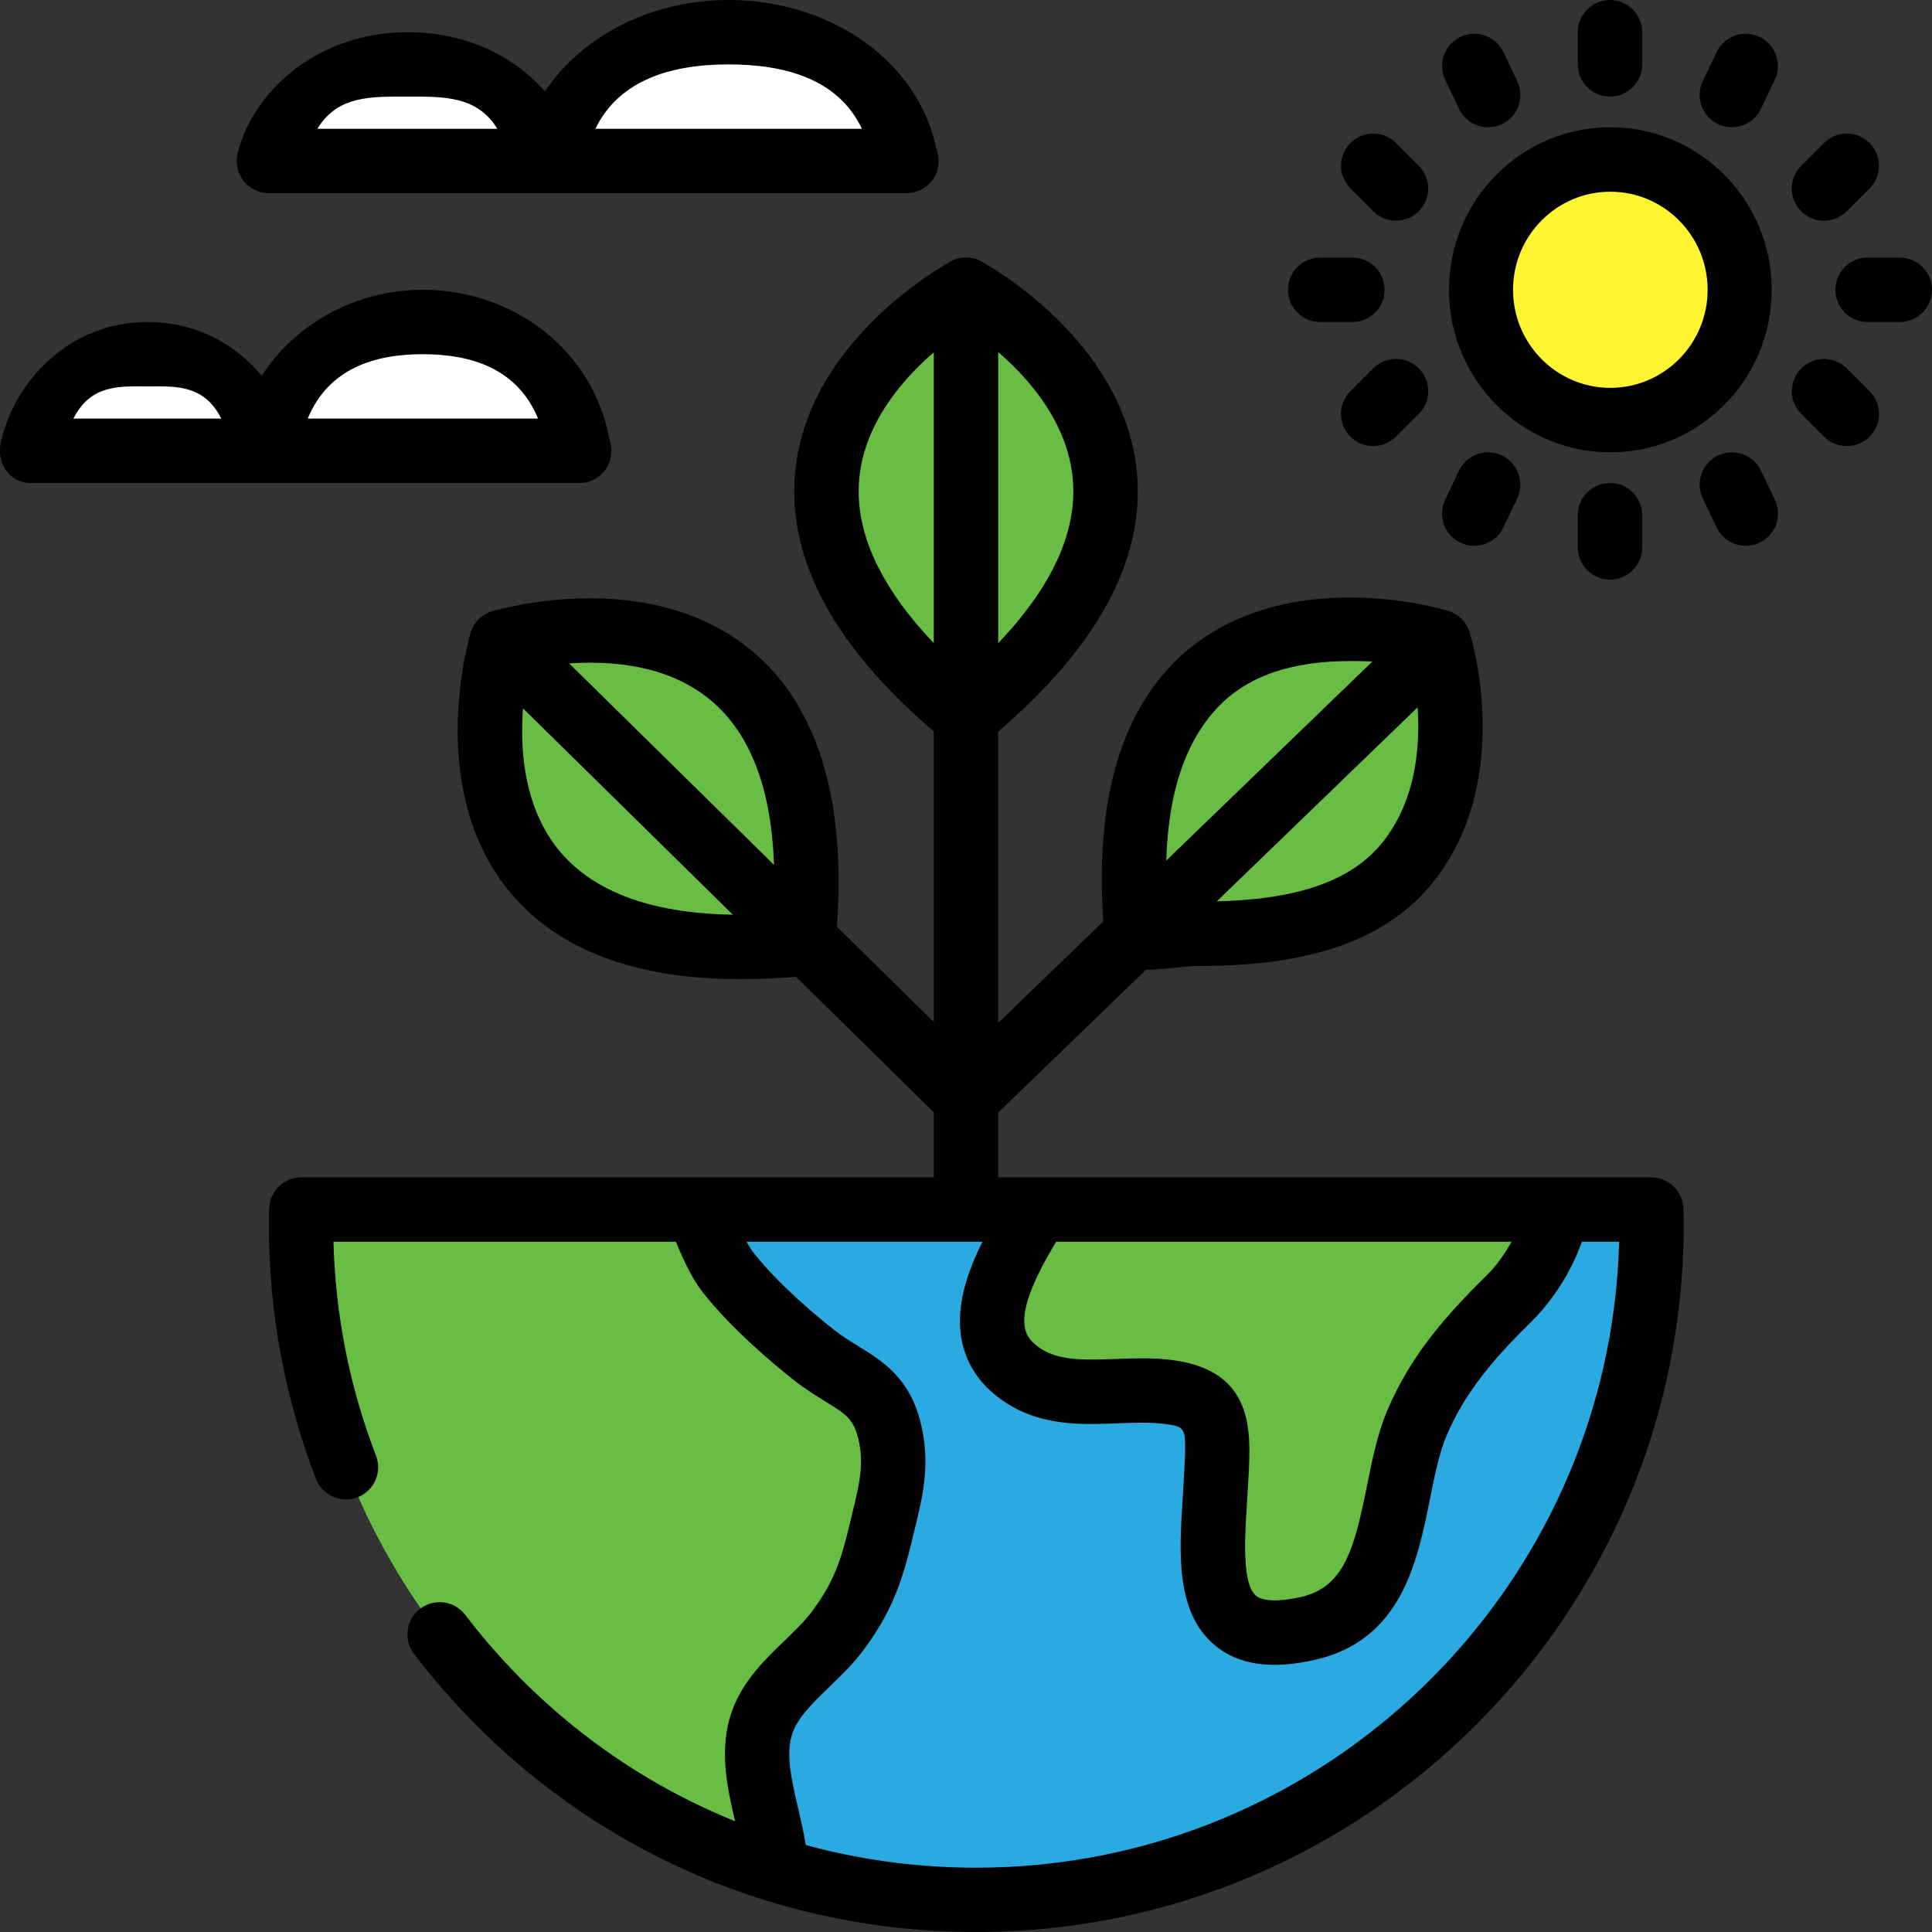 <?xml version="1.0" encoding="utf-8"?>
<!-- Generator: Adobe Illustrator 16.0.0, SVG Export Plug-In . SVG Version: 6.00 Build 0)  -->
<!DOCTYPE svg PUBLIC "-//W3C//DTD SVG 1.1//EN" "http://www.w3.org/Graphics/SVG/1.1/DTD/svg11.dtd">
<svg version="1.1" id="Layer_1" xmlns="http://www.w3.org/2000/svg" xmlns:xlink="http://www.w3.org/1999/xlink" x="0px" y="0px"
	 width="60px" height="60px" viewBox="0 0 60 60" enable-background="new 0 0 60 60" xml:space="preserve">
<rect x="0" y="0" width="60" height="60" fill="#333333" stroke="none"/>
<g>
	<g>
		<path fill="#FFF533" d="M50.01,13.046c-2.216,0-4.017-1.815-4.017-4.046s1.801-4.047,4.017-4.047c2.217,0,4.018,1.816,4.018,4.047
			S52.227,13.046,50.01,13.046z"/>
	</g>
	<g>
		<path d="M50.01,5.954c1.668,0,3.022,1.366,3.022,3.046c0,1.679-1.354,3.045-3.022,3.045c-1.667,0-3.021-1.366-3.021-3.045
			C46.988,7.32,48.343,5.954,50.01,5.954 M50.01,3.952C47.242,3.952,45,6.212,45,9s2.242,5.048,5.01,5.048
			c2.77,0,5.012-2.26,5.012-5.048S52.777,3.952,50.01,3.952L50.01,3.952z"/>
	</g>
</g>
<g>
	<g>
		<g>
			<path d="M50,3c-0.553,0-1-0.448-1-1V1c0-0.552,0.447-1,1-1s1,0.448,1,1v1C51,2.552,50.553,3,50,3z"/>
		</g>
		<g>
			<path d="M59,10h-1c-0.553,0-1-0.448-1-1s0.447-1,1-1h1c0.553,0,1,0.448,1,1S59.553,10,59,10z"/>
		</g>
		<g>
			<path d="M56.646,6.854c-0.256,0-0.513-0.098-0.707-0.293c-0.392-0.391-0.392-1.023,0-1.414l0.707-0.707
				c0.391-0.391,1.022-0.391,1.414,0c0.391,0.391,0.391,1.023,0,1.414l-0.707,0.707C57.158,6.756,56.902,6.854,56.646,6.854z"/>
		</g>
		<g>
			<path d="M53.784,3.952c-0.144,0-0.29-0.031-0.429-0.097c-0.5-0.237-0.711-0.834-0.475-1.333l0.43-0.903
				c0.238-0.498,0.834-0.711,1.334-0.473c0.498,0.237,0.711,0.834,0.474,1.333l-0.431,0.903C54.518,3.741,54.158,3.952,53.784,3.952
				z"/>
		</g>
		<g>
			<path d="M42,10h-1c-0.553,0-1-0.448-1-1s0.447-1,1-1h1c0.553,0,1,0.448,1,1S42.553,10,42,10z"/>
		</g>
		<g>
			<path d="M43.354,6.854c-0.256,0-0.512-0.098-0.707-0.293l-0.707-0.707c-0.391-0.391-0.391-1.023,0-1.414
				c0.392-0.391,1.023-0.391,1.414,0l0.707,0.707c0.392,0.391,0.392,1.023,0,1.414C43.865,6.756,43.609,6.854,43.354,6.854z"/>
		</g>
		<g>
			<path d="M46.216,3.952c-0.374,0-0.731-0.21-0.903-0.57l-0.431-0.903c-0.237-0.499-0.024-1.095,0.474-1.333
				c0.5-0.238,1.097-0.025,1.334,0.473l0.43,0.903c0.236,0.499,0.025,1.095-0.475,1.333C46.506,3.92,46.359,3.952,46.216,3.952z"/>
		</g>
	</g>
	<g>
		<path d="M50,18c-0.553,0-1-0.448-1-1v-1c0-0.552,0.447-1,1-1s1,0.448,1,1v1C51,17.552,50.553,18,50,18z"/>
	</g>
	<g>
		<path d="M57.354,13.854c-0.256,0-0.512-0.098-0.707-0.293l-0.707-0.707c-0.391-0.391-0.391-1.023,0-1.414
			c0.392-0.391,1.023-0.391,1.414,0l0.707,0.707c0.392,0.391,0.392,1.023,0,1.414C57.865,13.756,57.609,13.854,57.354,13.854z"/>
	</g>
	<g>
		<path d="M54.216,16.951c-0.374,0-0.731-0.21-0.903-0.57l-0.431-0.903c-0.237-0.499-0.024-1.095,0.474-1.333
			c0.502-0.238,1.096-0.025,1.334,0.473l0.43,0.903c0.236,0.499,0.025,1.095-0.475,1.333C54.506,16.92,54.359,16.951,54.216,16.951z
			"/>
	</g>
	<g>
		<path d="M42.646,13.854c-0.256,0-0.513-0.098-0.707-0.293c-0.392-0.391-0.392-1.023,0-1.414l0.707-0.707
			c0.391-0.391,1.022-0.391,1.414,0c0.391,0.391,0.391,1.023,0,1.414l-0.707,0.707C43.158,13.756,42.902,13.854,42.646,13.854z"/>
	</g>
	<g>
		<path d="M45.784,16.951c-0.144,0-0.29-0.031-0.429-0.097c-0.5-0.237-0.711-0.834-0.475-1.333l0.43-0.903
			c0.238-0.498,0.834-0.711,1.334-0.473c0.498,0.237,0.711,0.834,0.474,1.333l-0.431,0.903
			C46.518,16.741,46.158,16.951,45.784,16.951z"/>
	</g>
</g>
<g>
	<path fill="#FFFFFF" d="M16.96,5H8.35c0.42-1.71,2.19-3,4.31-3C14.77,2,16.54,3.29,16.96,5z"/>
	<path d="M16.98,6c-0.007,0-0.013-0.001-0.02,0H8.35C8.043,6,7.753,5.859,7.563,5.617C7.374,5.375,7.306,5.06,7.379,4.762
		C7.851,2.841,9.855,1,12.66,1c2.699,0,4.656,1.644,5.215,3.554C17.942,4.688,17.98,4.84,17.98,5C17.98,5.552,17.532,6,16.98,6z
		 M9.856,4h5.59c-0.634-1.033-1.688-1-2.786-1C11.536,3,10.486,2.959,9.856,4z"/>
</g>
<g>
	<path fill="#FFFFFF" d="M28.13,5H17.12c0.36-2.26,2.68-4,5.5-4C25.44,1,27.77,2.74,28.13,5z"/>
	<path d="M28.15,6c-0.007,0-0.014-0.001-0.02,0H17.12c-0.292,0-0.571-0.128-0.761-0.351s-0.273-0.517-0.227-0.806
		C16.573,2.079,19.345,0,22.62,0c3.197,0,5.915,1.923,6.459,4.629C29.125,4.744,29.15,4.869,29.15,5C29.15,5.552,28.702,6,28.15,6z
		 M18.49,4h8.279c-0.746-1.562-2.405-2-4.149-2C20.771,2,19.205,2.524,18.49,4z"/>
</g>
<g>
	<path fill="#FFFFFF" d="M8.221,14H0.93c0.355-1.71,1.855-3,3.65-3C6.367,11,7.866,12.29,8.221,14z"/>
	<path d="M8.24,15c-0.006-0.001-0.012,0-0.019,0H0.93c-0.283,0-0.551-0.138-0.729-0.375c-0.177-0.236-0.244-0.546-0.183-0.843
		C0.419,11.854,2.146,10,4.58,10c2.342,0,4.029,1.655,4.506,3.575C9.143,13.704,9.174,13.848,9.174,14
		C9.174,14.552,8.756,15,8.24,15z M2.28,13h4.593c-0.545-1.077-1.445-1-2.293-1C3.729,12,2.825,11.923,2.28,13z"/>
</g>
<g>
	<path fill="#FFFFFF" d="M17.994,14h-9.72c0.318-2.26,2.366-4,4.856-4C15.619,10,17.677,11.74,17.994,14z"/>
	<path d="M18.013,15c-0.006-0.001-0.012,0-0.02,0h-9.72c-0.283,0-0.551-0.126-0.736-0.345c-0.185-0.22-0.268-0.511-0.228-0.798
		C7.7,11.087,10.186,9,13.13,9c2.875,0,5.312,1.931,5.794,4.645c0.041,0.11,0.063,0.23,0.063,0.355
		C18.987,14.552,18.551,15,18.013,15z M9.557,13h7.153c-0.644-1.56-2.078-2-3.581-2C11.632,11,10.201,11.44,9.557,13z"/>
</g>
<g>
	<path fill="#69BD45" d="M30,22.25C39.75,14.25,30,9,30,9S20.25,14.25,30,22.25z"/>
	<path d="M30,23.25c-0.225,0-0.45-0.076-0.634-0.227c-3.369-2.764-4.94-5.581-4.67-8.372c0.397-4.1,4.649-6.434,4.83-6.531
		c0.296-0.159,0.652-0.159,0.948,0c0.18,0.097,4.432,2.431,4.831,6.531c0.271,2.791-1.302,5.608-4.67,8.372
		C30.45,23.174,30.225,23.25,30,23.25z M30.002,10.175c-0.966,0.648-3.094,2.33-3.316,4.678c-0.182,1.92,0.933,3.964,3.314,6.083
		c2.387-2.122,3.5-4.168,3.313-6.092C33.085,12.487,30.968,10.819,30.002,10.175z"/>
</g>
<g>
	<path fill="#69BD45" d="M35.314,29.31c12.552,1.237,9.369-9.369,9.369-9.369S34.078,16.758,35.314,29.31z"/>
	<path d="M37.252,30c0,0-0.001,0-0.002,0c-0.643,0-1.325,0.169-2.032,0.1c-0.476-0.047-0.851-0.32-0.897-0.794
		c-0.379-3.85,0.277-6.688,1.951-8.535c1.33-1.466,3.289-2.216,5.666-2.216c1.674,0,2.979,0.399,3.035,0.415
		c0.321,0.097,0.573,0.355,0.67,0.677c0.057,0.187,1.349,4.417-1.011,7.588C43.167,29.203,40.684,30,37.252,30z M36.245,28.175
		C36.591,28.195,36.928,28,37.25,28c0.001,0,0.002,0,0.002,0c2.762,0,4.701-0.52,5.77-1.949c1.354-1.811,1.051-4.273,0.832-5.382
		c-0.449-0.089-1.137-0.14-1.916-0.14c-1.822,0-3.23,0.457-4.184,1.507C36.586,23.325,36.079,25.337,36.245,28.175z"/>
</g>
<g>
	<path fill="#69BD45" d="M24.944,29.31c-12.551,1.237-9.369-9.369-9.369-9.369S26.182,16.758,24.944,29.31z"/>
	<path d="M23.009,30.41c-3.433,0-5.916-0.999-7.381-2.968c-2.359-3.171-1.067-7.602-1.011-7.789c0.097-0.322,0.349-0.574,0.671-0.67
		c0.055-0.016,1.36-0.402,3.034-0.402c2.378,0,4.337,0.775,5.666,2.242c1.674,1.847,2.331,4.736,1.951,8.586
		c-0.047,0.475-0.422,0.85-0.897,0.897C24.334,30.375,23.65,30.41,23.009,30.41z M16.407,20.771
		c-0.218,1.107-0.521,3.673,0.832,5.484c1.193,1.596,3.468,2.315,6.776,2.124c0.166-2.838-0.34-4.926-1.509-6.215
		c-0.953-1.051-2.36-1.584-4.184-1.584C17.543,20.58,16.856,20.683,16.407,20.771z"/>
</g>
<g>
	<path d="M30,42c-0.552,0-1-0.447-1-1V9c0-0.552,0.448-1,1-1s1,0.448,1,1v32C31,41.553,30.552,42,30,42z"/>
</g>
<g>
	<path d="M30,35.125c-0.262,0-0.523-0.104-0.719-0.307c-0.384-0.396-0.373-1.029,0.024-1.414L43.99,19.221
		c0.396-0.384,1.031-0.372,1.414,0.024c0.383,0.397,0.371,1.03-0.025,1.414L30.695,34.846C30.5,35.032,30.25,35.125,30,35.125z"/>
</g>
<g>
	<path d="M30,35.125c-0.253,0-0.506-0.096-0.701-0.287L14.874,20.653c-0.394-0.387-0.399-1.02-0.012-1.414
		c0.387-0.394,1.02-0.4,1.414-0.012l14.425,14.185c0.395,0.387,0.398,1.021,0.012,1.414C30.518,35.025,30.259,35.125,30,35.125z"/>
</g>
<g>
	<g>
		<g>
			<path fill="#2BAAE1" d="M10.744,45.563c-0.9-2.338-1.394-4.877-1.395-7.531c0-0.16,0-0.311,0.01-0.471h41.92
				c0.011,0.16,0.011,0.311,0.011,0.471c0,11.579-9.39,20.971-20.97,20.971c-6.795,0-12.835-3.232-16.667-8.243"/>
		</g>
		<g>
			<g>
				<defs>
					<path id="SVGID_1_" d="M51.29,38.031c0,11.579-9.39,20.971-20.97,20.971c-11.58,0-20.97-9.392-20.97-20.971
						c0-0.16,0-0.311,0.01-0.471h41.919C51.29,37.721,51.29,37.871,51.29,38.031z"/>
				</defs>
				<clipPath id="SVGID_2_">
					<use xlink:href="#SVGID_1_"  overflow="visible"/>
				</clipPath>
				<g clip-path="url(#SVGID_2_)">
					<path fill="#69BD45" d="M20.75,36.061c0.8,0.639,1.142,2.547,1.875,3.475c0.714,0.905,1.762,1.84,2.628,2.527
						c1.098,0.871,2.023,0.957,2.372,2.373c0.283,1.15-0.015,2.077-0.263,3.125c-0.29,1.229-0.568,2.044-1.353,3.096
						c-0.714,0.954-1.909,1.661-2.329,2.805c-0.785,2.134,1.558,4.813-0.331,6.568c-1.223,1.139-4.135,1.047-5.631,0.74
						c-4.664-0.958-7.684-6.539-9.675-10.331c-1.35-2.567-2.824-4.837-3.514-7.622c-0.369-1.494-1.181-4.171-0.661-5.734
						c0.882-2.655,6.937-1.771,9.132-1.771c1.927,0,6.617-0.852,8.125,0.375"/>
					<path d="M19.863,61.973c-0.913,0-1.759-0.104-2.345-0.225c-5.228-1.072-8.44-7.189-10.359-10.846
						c-0.285-0.542-0.575-1.07-0.863-1.594c-1.112-2.023-2.163-3.936-2.736-6.253l-0.142-0.558c-0.443-1.719-1.05-4.071-0.498-5.732
						c0.968-2.922,5.623-2.674,8.702-2.512c0.54,0.029,1.014,0.056,1.377,0.056c0.451,0,1.124-0.056,1.837-0.114
						c3.106-0.258,5.59-0.367,6.919,0.713c0.354,0.288,0.459,0.768,0.29,1.166c0.268,0.439,0.476,0.948,0.679,1.447
						c0.218,0.535,0.444,1.088,0.685,1.393c0.748,0.948,1.865,1.89,2.465,2.364c0.281,0.224,0.55,0.386,0.796,0.538
						c0.74,0.456,1.579,0.973,1.925,2.379c0.31,1.262,0.062,2.276-0.179,3.258l-0.082,0.338c-0.318,1.348-0.656,2.299-1.524,3.461
						c-0.317,0.426-0.689,0.783-1.049,1.132c-0.494,0.475-0.959,0.924-1.143,1.421c-0.232,0.632-0.038,1.467,0.168,2.35
						c0.333,1.43,0.749,3.207-0.757,4.607C23.027,61.696,21.356,61.973,19.863,61.973z M9.145,36.174
						c-1.92,0-3.991,0.214-4.326,1.223C4.453,38.5,5.018,40.691,5.355,42l0.146,0.576c0.511,2.063,1.5,3.863,2.548,5.771
						c0.293,0.534,0.59,1.073,0.88,1.627c1.754,3.341,4.691,8.935,8.991,9.815c1.669,0.342,3.977,0.227,4.748-0.492
						c0.595-0.553,0.509-1.243,0.172-2.688c-0.251-1.078-0.537-2.301-0.098-3.494c0.341-0.93,1.027-1.59,1.632-2.172
						c0.316-0.306,0.615-0.593,0.835-0.887c0.671-0.898,0.907-1.568,1.18-2.727l0.085-0.354c0.208-0.85,0.373-1.52,0.179-2.303
						c-0.15-0.611-0.39-0.76-1.031-1.154c-0.295-0.182-0.629-0.389-0.991-0.675c-0.668-0.53-1.919-1.585-2.792-2.691
						c-0.416-0.524-0.696-1.212-0.967-1.876c-0.214-0.525-0.509-1.246-0.747-1.436c-0.219-0.176-0.345-0.424-0.372-0.682
						c-1.224-0.264-3.361-0.088-4.753,0.027c-0.786,0.066-1.466,0.123-2,0.123c-0.392,0-0.902-0.025-1.483-0.059
						C10.881,36.22,10.029,36.174,9.145,36.174z"/>
				</g>
			</g>
			<g>
				<defs>
					<path id="SVGID_3_" d="M51.29,38.031c0,11.579-9.39,20.971-20.97,20.971c-11.58,0-20.97-9.392-20.97-20.971
						c0-0.16,0-0.311,0.01-0.471h41.919C51.29,37.721,51.29,37.871,51.29,38.031z"/>
				</defs>
				<clipPath id="SVGID_4_">
					<use xlink:href="#SVGID_3_"  overflow="visible"/>
				</clipPath>
				<g clip-path="url(#SVGID_4_)">
					<path fill="#69BD45" d="M33.5,35.373c-0.65,1.817-4.576,5.729-1.568,7.443c1.271,0.725,2.943,0.223,4.375,0.416
						c1.662,0.227,1.533,1.223,1.459,2.727c-0.117,2.389-0.656,5.396,2.84,4.617c2.926-0.654,2.485-4.229,3.398-6.385
						c0.655-1.544,1.664-2.689,2.876-3.882c0.968-0.95,2.251-3.282,0.976-4.532c-1.289-1.26-6.121-0.217-7.862-0.217
						c-2.081,0-5.993,0-5.993,0"/>
					<path d="M39.582,51.703c-0.768,0-1.389-0.209-1.881-0.631c-1.196-1.022-1.078-2.876-0.973-4.511l0.049-0.851
						c0.072-1.396,0.072-1.396-0.605-1.487c-0.434-0.06-0.923-0.041-1.445-0.021c-1.051,0.043-2.231,0.084-3.291-0.519
						c-0.82-0.47-1.337-1.113-1.537-1.916c-0.426-1.722,0.791-3.632,1.766-5.167c0.394-0.617,0.763-1.199,0.896-1.566
						c0.187-0.521,0.76-0.791,1.277-0.604c0.09,0.031,0.174,0.076,0.246,0.129h5.91c0.415,0,1.107-0.075,1.841-0.154
						c3.082-0.337,5.535-0.503,6.72,0.656c0.547,0.535,0.836,1.248,0.836,2.063c0.002,1.457-0.938,3.043-1.81,3.898
						c-1.181,1.159-2.083,2.209-2.655,3.559c-0.229,0.537-0.367,1.229-0.514,1.959c-0.395,1.963-0.887,4.406-3.588,5.011
						C40.373,51.651,39.96,51.703,39.582,51.703z M35.479,42.184c0.318,0,0.642,0.014,0.963,0.059c2.5,0.34,2.404,2.209,2.334,3.572
						l-0.051,0.875c-0.066,1.051-0.16,2.489,0.277,2.863c0.208,0.181,0.715,0.195,1.387,0.047c1.363-0.305,1.672-1.512,2.063-3.454
						c0.16-0.796,0.326-1.619,0.633-2.345c0.702-1.653,1.745-2.877,3.096-4.204c0.584-0.572,1.213-1.681,1.211-2.472
						c0-0.361-0.134-0.535-0.233-0.633c-0.604-0.592-3.642-0.26-5.104-0.1c-0.824,0.091-1.535,0.168-2.06,0.168h-5.957
						c-0.195,0.348-0.431,0.716-0.685,1.115c-0.73,1.148-1.731,2.724-1.513,3.611c0.04,0.162,0.146,0.408,0.587,0.66
						c0.563,0.32,1.369,0.289,2.223,0.258C34.922,42.194,35.198,42.184,35.479,42.184z"/>
				</g>
			</g>
		</g>
	</g>
	<g>
		<path d="M30.32,60c-6.9,0-13.264-3.146-17.461-8.635c-0.335-0.438-0.252-1.066,0.187-1.402c0.439-0.334,1.067-0.252,1.402,0.188
			c3.815,4.989,9.601,7.852,15.873,7.852c10.833,0,19.681-8.674,19.963-19.44H10.356c0.06,2.289,0.504,4.521,1.321,6.644
			c0.199,0.516-0.058,1.094-0.574,1.293c-0.514,0.195-1.094-0.06-1.292-0.574c-0.969-2.516-1.46-5.17-1.461-7.893
			c0-0.181,0-0.35,0.012-0.529c0.032-0.53,0.469-0.941,0.997-0.941h41.92c0.529,0,0.967,0.411,0.998,0.939
			c0.012,0.181,0.013,0.35,0.013,0.529C52.29,50.145,42.436,60,30.32,60z"/>
	</g>
</g>
</svg>
